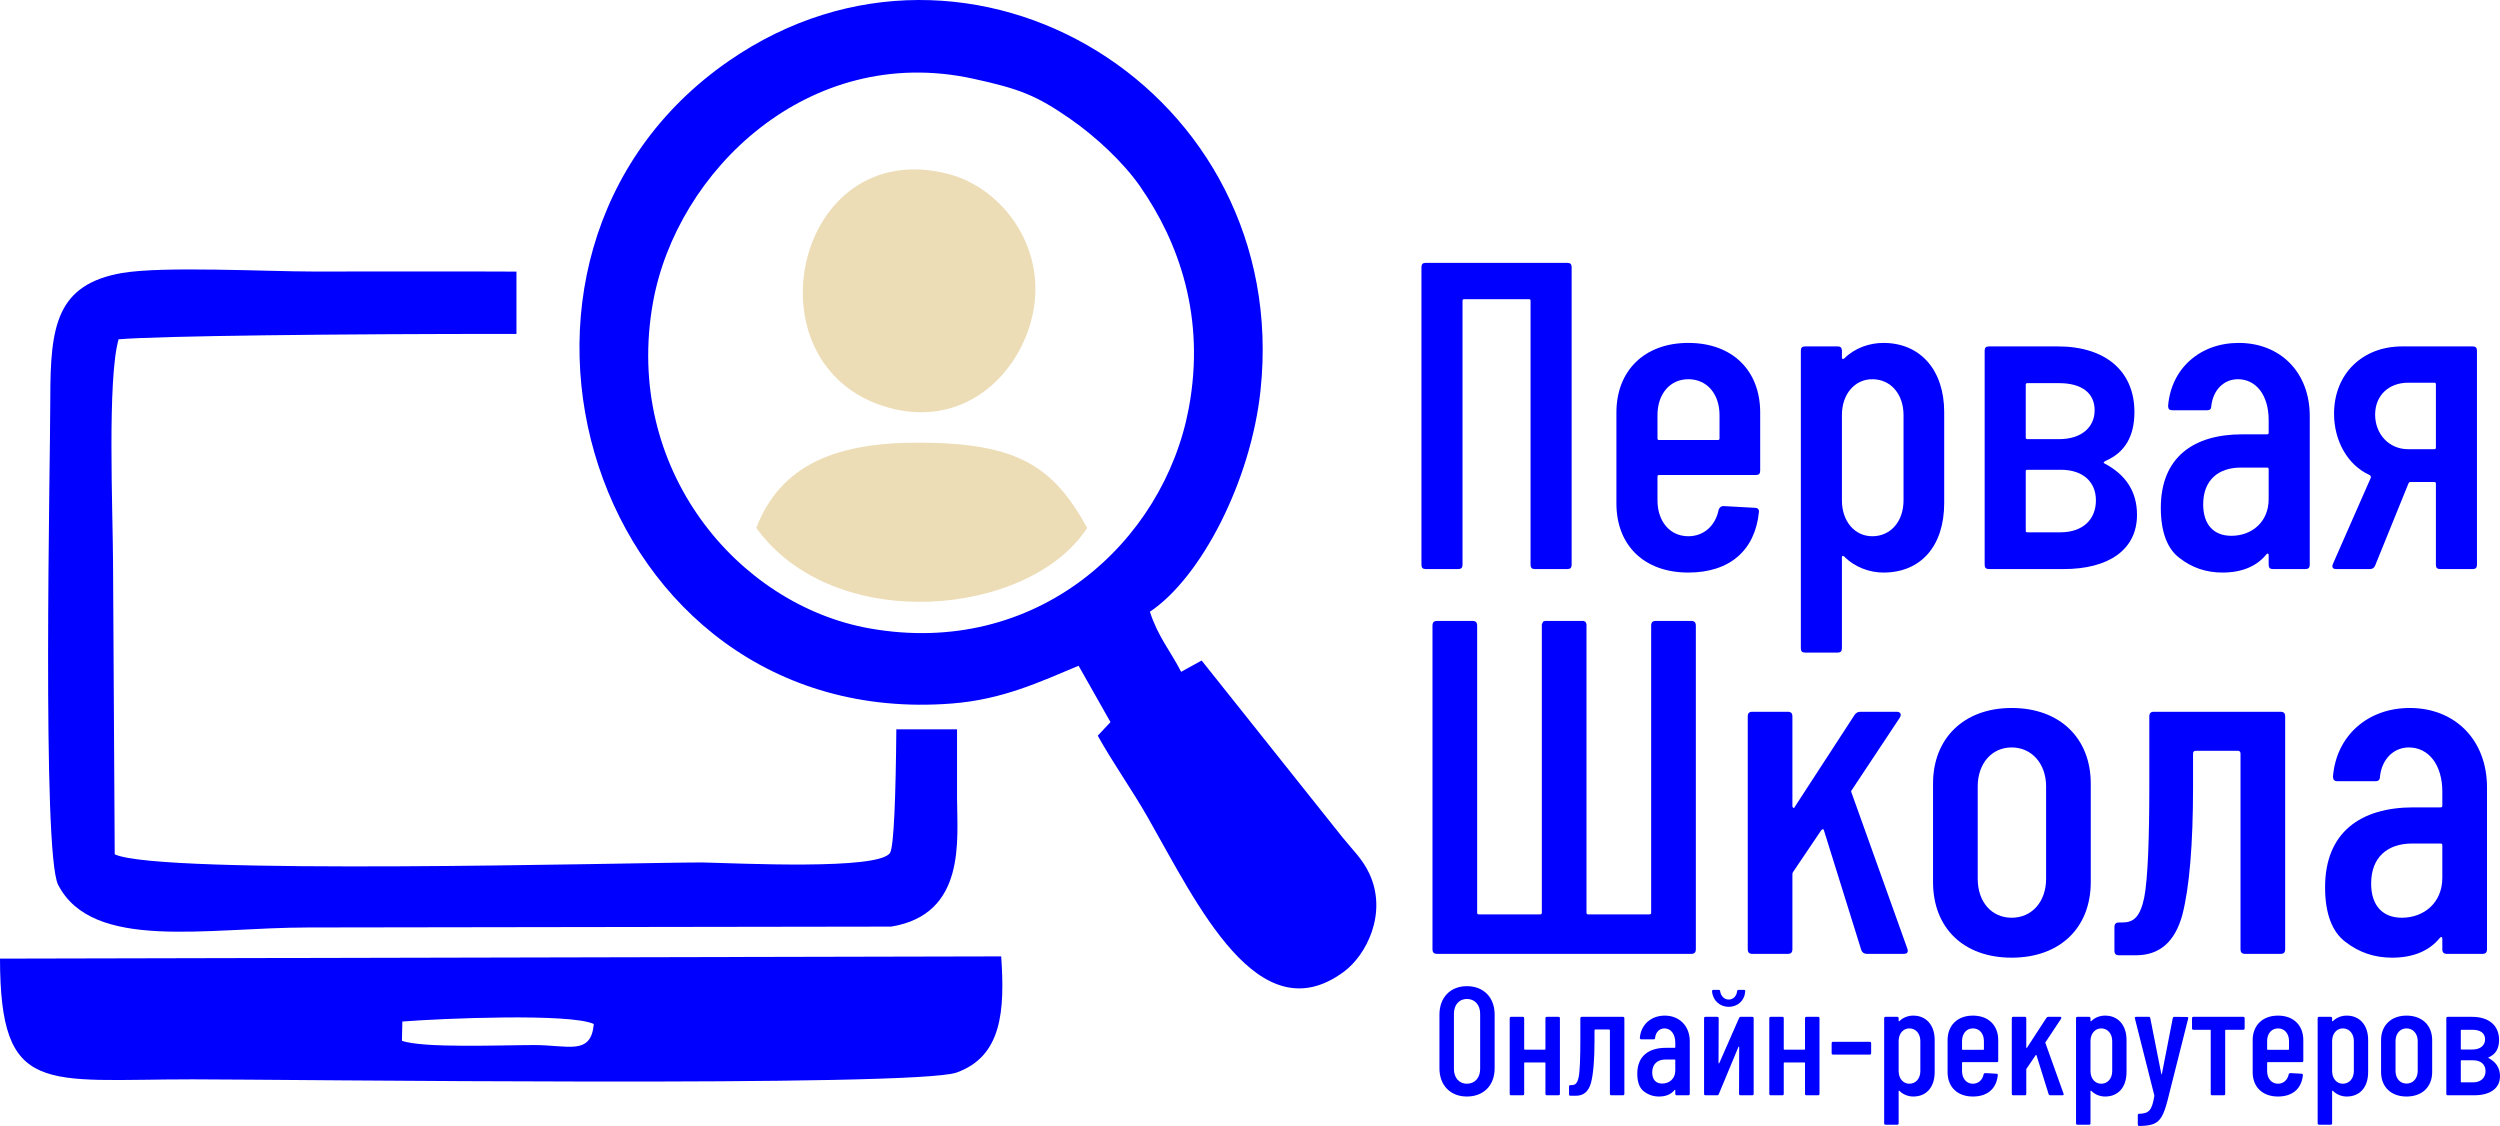 <?xml version="1.0" encoding="UTF-8"?> <svg xmlns="http://www.w3.org/2000/svg" viewBox="0 0 131 59" fill="none"><path fill-rule="evenodd" clip-rule="evenodd" d="M6.421 14.298C2.956 14.902 2.634 17.067 2.636 20.881C2.636 24.227 2.191 44.697 3.047 46.365C4.846 49.864 10.845 48.6 16.16 48.6L46.702 48.554C50.649 47.902 50.151 43.989 50.149 41.82V38.217H46.968C46.937 41.721 46.842 44.353 46.639 44.687C46.082 45.611 38.642 45.23 36.796 45.192C32.993 45.196 8.348 45.872 6.011 44.766L5.923 29.436C5.911 26.72 5.618 19.861 6.214 17.779C8.332 17.6 17.794 17.493 27.062 17.497V14.232C23.523 14.213 19.984 14.23 16.445 14.228C13.951 14.228 8.519 13.938 6.417 14.304L6.421 14.298Z" fill="#0000FF"></path><path fill-rule="evenodd" clip-rule="evenodd" d="M0 50.232C0.016 57.465 2.285 56.556 10.101 56.558C14.904 56.558 47.926 56.986 50.123 56.202C52.495 55.353 52.662 52.986 52.462 50.115L0 50.232ZM21.081 53.528C23.116 53.365 29.913 53.081 31.115 53.658C30.97 55.325 29.771 54.759 27.989 54.761C26.305 54.761 22.142 54.934 21.061 54.536L21.083 53.53L21.081 53.528Z" fill="#0000FF"></path><path fill-rule="evenodd" clip-rule="evenodd" d="M60.254 32.056C60.681 33.368 61.315 34.084 61.892 35.203L62.966 34.611L70.341 43.87C70.906 44.565 71.403 45.029 71.751 45.772C72.723 47.85 71.596 50.045 70.428 50.912C65.939 54.248 62.724 47.353 60.146 42.836C59.305 41.363 58.291 39.939 57.522 38.55L58.189 37.838L56.518 34.885C54.473 35.74 52.53 36.657 49.877 36.864C30.95 38.345 23.334 13.453 38.201 3.186C50.843 -5.544 67.718 4.803 66.051 20.457C65.547 25.199 62.947 30.253 60.252 32.058L60.254 32.056ZM50.971 4.119C42.378 2.254 35.453 8.946 34.215 15.855C32.656 24.561 38.642 31.681 45.539 32.923C54.302 34.502 60.982 28.42 62.293 21.386C63.179 16.636 61.787 12.704 59.738 9.763C58.856 8.497 57.425 7.165 56.087 6.234C54.312 4.999 53.422 4.651 50.971 4.119Z" fill="#0000FF"></path><path fill-rule="evenodd" clip-rule="evenodd" d="M49.684 9.113C52.581 9.856 55.032 13.139 54.026 16.835C53.208 19.843 50.355 22.449 46.503 21.344C39.028 19.201 41.614 7.045 49.684 9.113Z" fill="#EDDDB7"></path><path fill-rule="evenodd" clip-rule="evenodd" d="M56.967 27.664C53.95 32.322 43.712 33.309 39.63 27.664C40.911 24.326 43.844 23.173 48.231 23.195C53.247 23.219 55.182 24.382 56.967 27.664Z" fill="#EDDDB7"></path><path d="M74.708 13.774H82.13C82.287 13.774 82.354 13.843 82.354 14.003V29.589C82.354 29.75 82.287 29.819 82.13 29.819H80.426C80.269 29.819 80.201 29.75 80.201 29.589V15.768C80.201 15.699 80.179 15.677 80.112 15.677H76.726C76.659 15.677 76.636 15.699 76.636 15.768V29.589C76.636 29.75 76.569 29.819 76.412 29.819H74.708C74.551 29.819 74.484 29.75 74.484 29.589V14.003C74.484 13.843 74.551 13.774 74.708 13.774Z" fill="#0000FF"></path><path d="M84.7 26.381V21.613C84.7 19.435 86.157 17.969 88.467 17.969C90.799 17.969 92.234 19.435 92.234 21.613V24.661C92.234 24.822 92.166 24.891 92.01 24.891H86.942C86.875 24.891 86.852 24.913 86.852 24.982V26.22C86.852 27.32 87.502 28.099 88.467 28.099C89.296 28.099 89.902 27.526 90.059 26.701C90.103 26.587 90.193 26.518 90.305 26.518L91.965 26.61C92.122 26.61 92.189 26.724 92.166 26.839C91.965 28.833 90.642 30.002 88.467 30.002C86.157 30.002 84.7 28.581 84.7 26.381ZM86.942 23.057H90.014C90.081 23.057 90.103 23.034 90.103 22.965V21.75C90.103 20.65 89.453 19.871 88.467 19.871C87.502 19.871 86.852 20.65 86.852 21.75V22.965C86.852 23.034 86.875 23.057 86.942 23.057Z" fill="#0000FF"></path><path d="M94.364 33.967V18.381C94.364 18.221 94.431 18.152 94.588 18.152H96.292C96.449 18.152 96.516 18.221 96.516 18.381V18.748C96.516 18.817 96.584 18.84 96.651 18.771C97.212 18.221 97.974 17.969 98.692 17.969C100.642 17.969 101.876 19.413 101.876 21.59V26.358C101.876 28.627 100.642 30.002 98.692 30.002C97.974 30.002 97.189 29.727 96.629 29.154C96.561 29.108 96.516 29.131 96.516 29.2V33.967C96.516 34.127 96.449 34.196 96.292 34.196H94.588C94.431 34.196 94.364 34.127 94.364 33.967ZM96.516 21.75V26.22C96.516 27.32 97.189 28.099 98.109 28.099C99.073 28.099 99.745 27.32 99.745 26.22V21.75C99.745 20.65 99.073 19.871 98.109 19.871C97.189 19.871 96.516 20.65 96.516 21.75Z" fill="#0000FF"></path><path d="M111.979 26.976C111.979 28.833 110.454 29.819 108.144 29.819H104.22C104.063 29.819 103.996 29.75 103.996 29.589V18.381C103.996 18.221 104.063 18.152 104.22 18.152H107.831C110.342 18.152 111.844 19.458 111.844 21.59C111.844 22.851 111.351 23.699 110.364 24.134C110.185 24.226 110.23 24.249 110.252 24.272C111.396 24.868 111.979 25.762 111.979 26.976ZM107.898 20.077H106.239C106.171 20.077 106.149 20.1 106.149 20.169V22.919C106.149 22.988 106.171 23.011 106.239 23.011H107.898C109.064 23.011 109.759 22.392 109.759 21.498C109.759 20.581 109.064 20.077 107.898 20.077ZM106.239 27.893H107.965C109.131 27.893 109.826 27.229 109.826 26.22C109.826 25.235 109.131 24.616 107.987 24.616H106.239C106.171 24.616 106.149 24.638 106.149 24.707V27.802C106.149 27.87 106.171 27.893 106.239 27.893Z" fill="#0000FF"></path><path d="M118.878 29.589V29.085C118.878 29.016 118.833 28.971 118.766 29.039C118.25 29.681 117.465 30.002 116.456 30.002C115.604 30.002 114.864 29.75 114.214 29.245C113.564 28.764 113.227 27.87 113.227 26.61C113.227 23.951 114.954 22.759 117.488 22.759H118.788C118.856 22.759 118.878 22.736 118.878 22.667V22.003C118.878 20.719 118.228 19.871 117.263 19.871C116.523 19.871 115.963 20.444 115.873 21.269C115.873 21.43 115.806 21.498 115.649 21.498H113.833C113.676 21.498 113.609 21.43 113.609 21.269C113.766 19.321 115.268 17.969 117.308 17.969C119.484 17.969 121.031 19.504 121.031 21.796V29.589C121.031 29.75 120.963 29.819 120.806 29.819H119.102C118.945 29.819 118.878 29.75 118.878 29.589ZM118.878 26.151V24.593C118.878 24.524 118.856 24.501 118.788 24.501H117.421C116.232 24.501 115.447 25.166 115.447 26.426C115.447 27.526 116.03 28.076 116.927 28.076C117.981 28.076 118.878 27.366 118.878 26.151Z" fill="#0000FF"></path><path d="M124.188 29.819H122.416C122.282 29.819 122.215 29.773 122.215 29.658L122.237 29.567L124.233 25.028V25.005C124.233 24.959 124.21 24.913 124.165 24.891C122.999 24.363 122.304 23.08 122.304 21.682C122.304 19.596 123.784 18.152 125.87 18.152H129.569C129.726 18.152 129.793 18.221 129.793 18.381V29.589C129.793 29.75 129.726 29.819 129.569 29.819H127.865C127.708 29.819 127.641 29.75 127.641 29.589V25.349C127.641 25.28 127.618 25.257 127.551 25.257H126.296C126.251 25.257 126.228 25.28 126.206 25.326L124.457 29.635C124.412 29.75 124.323 29.819 124.188 29.819ZM127.551 20.054H126.183C125.174 20.054 124.457 20.719 124.457 21.728C124.457 22.736 125.174 23.538 126.183 23.538H127.551C127.618 23.538 127.641 23.515 127.641 23.447V20.146C127.641 20.077 127.618 20.054 127.551 20.054Z" fill="#0000FF"></path><path d="M75.427 55.98V53.161C75.427 52.264 76.004 51.675 76.865 51.675C77.742 51.675 78.319 52.264 78.319 53.161V55.98C78.319 56.876 77.742 57.458 76.865 57.458C76.004 57.458 75.427 56.876 75.427 55.98ZM77.56 56.012V53.12C77.56 52.66 77.284 52.345 76.865 52.345C76.454 52.345 76.186 52.66 76.186 53.12V56.012C76.186 56.472 76.454 56.787 76.865 56.787C77.284 56.787 77.56 56.472 77.56 56.012Z" fill="#0000FF"></path><path d="M80.981 54.97V53.363C80.981 53.306 81.004 53.282 81.06 53.282H81.66C81.716 53.282 81.739 53.306 81.739 53.363V57.312C81.739 57.368 81.716 57.393 81.66 57.393H81.06C81.004 57.393 80.981 57.368 80.981 57.312V55.705C80.981 55.681 80.973 55.673 80.949 55.673H79.898C79.874 55.673 79.867 55.681 79.867 55.705V57.312C79.867 57.368 79.843 57.393 79.788 57.393H79.187C79.132 57.393 79.108 57.368 79.108 57.312V53.363C79.108 53.306 79.132 53.282 79.187 53.282H79.788C79.843 53.282 79.867 53.306 79.867 53.363V54.97C79.867 54.994 79.874 55.002 79.898 55.002H80.949C80.973 55.002 80.981 54.994 80.981 54.97Z" fill="#0000FF"></path><path d="M82.581 57.417H82.296C82.241 57.417 82.217 57.393 82.217 57.336V56.941C82.217 56.884 82.241 56.86 82.296 56.86H82.352C82.541 56.86 82.652 56.771 82.723 56.44C82.786 56.117 82.81 55.414 82.81 54.542V53.363C82.81 53.306 82.834 53.282 82.889 53.282H85.038C85.093 53.282 85.117 53.306 85.117 53.363V57.312C85.117 57.368 85.093 57.393 85.038 57.393H84.438C84.382 57.393 84.359 57.368 84.359 57.312V53.993C84.359 53.961 84.343 53.944 84.311 53.944H83.6C83.568 53.944 83.552 53.961 83.552 53.993V54.55C83.552 55.544 83.489 56.27 83.371 56.73C83.245 57.191 82.984 57.417 82.581 57.417Z" fill="#0000FF"></path><path d="M87.785 57.312V57.135C87.785 57.11 87.769 57.094 87.746 57.118C87.564 57.344 87.287 57.458 86.932 57.458C86.632 57.458 86.371 57.368 86.142 57.191C85.913 57.021 85.794 56.706 85.794 56.262C85.794 55.325 86.403 54.906 87.296 54.906H87.754C87.778 54.906 87.785 54.897 87.785 54.873V54.639C87.785 54.187 87.556 53.888 87.216 53.888C86.956 53.888 86.758 54.09 86.727 54.38C86.727 54.437 86.703 54.461 86.647 54.461H86.007C85.952 54.461 85.928 54.437 85.928 54.38C85.984 53.694 86.513 53.218 87.232 53.218C87.999 53.218 88.544 53.758 88.544 54.566V57.312C88.544 57.368 88.52 57.393 88.465 57.393H87.864C87.809 57.393 87.785 57.368 87.785 57.312ZM87.785 56.101V55.551C87.785 55.527 87.778 55.519 87.754 55.519H87.272C86.853 55.519 86.576 55.754 86.576 56.197C86.576 56.585 86.782 56.779 87.098 56.779C87.469 56.779 87.785 56.529 87.785 56.101Z" fill="#0000FF"></path><path d="M89.293 57.312V53.363C89.293 53.306 89.317 53.282 89.372 53.282H89.98C90.035 53.282 90.059 53.306 90.059 53.363L90.051 55.697C90.051 55.729 90.083 55.729 90.091 55.705L91.126 53.347C91.141 53.306 91.173 53.282 91.213 53.282H91.813C91.868 53.282 91.892 53.306 91.892 53.363V57.312C91.892 57.368 91.868 57.393 91.813 57.393H91.205C91.15 57.393 91.126 57.368 91.126 57.312L91.134 54.865C91.134 54.833 91.102 54.833 91.094 54.857L90.067 57.328C90.051 57.368 90.02 57.393 89.98 57.393H89.372C89.317 57.393 89.293 57.368 89.293 57.312ZM89.79 51.869H90.059C90.115 51.869 90.138 51.893 90.138 51.95C90.178 52.2 90.359 52.377 90.588 52.377C90.818 52.377 90.992 52.2 91.023 51.95C91.031 51.893 91.055 51.869 91.11 51.869H91.379C91.434 51.869 91.45 51.901 91.45 51.934V51.95C91.418 52.426 91.062 52.757 90.588 52.757C90.115 52.757 89.751 52.426 89.712 51.95C89.712 51.893 89.735 51.869 89.79 51.869Z" fill="#0000FF"></path><path d="M94.583 54.97V53.363C94.583 53.306 94.607 53.282 94.662 53.282H95.263C95.318 53.282 95.342 53.306 95.342 53.363V57.312C95.342 57.368 95.318 57.393 95.263 57.393H94.662C94.607 57.393 94.583 57.368 94.583 57.312V55.705C94.583 55.681 94.576 55.673 94.552 55.673H93.501C93.477 55.673 93.469 55.681 93.469 55.705V57.312C93.469 57.368 93.445 57.393 93.39 57.393H92.79C92.734 57.393 92.711 57.368 92.711 57.312V53.363C92.711 53.306 92.734 53.282 92.79 53.282H93.39C93.445 53.282 93.469 53.306 93.469 53.363V54.97C93.469 54.994 93.477 55.002 93.501 55.002H94.552C94.576 55.002 94.583 54.994 94.583 54.97Z" fill="#0000FF"></path><path d="M95.978 55.18V54.671C95.978 54.615 96.002 54.59 96.057 54.59H97.969C98.024 54.59 98.048 54.615 98.048 54.671V55.18C98.048 55.236 98.024 55.261 97.969 55.261H96.057C96.002 55.261 95.978 55.236 95.978 55.18Z" fill="#0000FF"></path><path d="M98.73 58.855V53.363C98.73 53.306 98.754 53.282 98.809 53.282H99.409C99.465 53.282 99.489 53.306 99.489 53.363V53.492C99.489 53.516 99.512 53.525 99.536 53.5C99.733 53.306 100.002 53.218 100.255 53.218C100.942 53.218 101.377 53.726 101.377 54.493V56.173C101.377 56.973 100.942 57.458 100.255 57.458C100.002 57.458 99.725 57.361 99.528 57.159C99.504 57.142 99.489 57.151 99.489 57.175V58.855C99.489 58.911 99.465 58.935 99.409 58.935H98.809C98.754 58.935 98.73 58.911 98.73 58.855ZM99.489 54.55V56.125C99.489 56.513 99.725 56.787 100.049 56.787C100.389 56.787 100.626 56.513 100.626 56.125V54.55C100.626 54.163 100.389 53.888 100.049 53.888C99.725 53.888 99.489 54.163 99.489 54.55Z" fill="#0000FF"></path><path d="M102.053 56.181V54.502C102.053 53.734 102.566 53.218 103.38 53.218C104.202 53.218 104.707 53.734 104.707 54.502V55.576C104.707 55.632 104.684 55.657 104.629 55.657H102.843C102.819 55.657 102.811 55.664 102.811 55.689V56.125C102.811 56.513 103.04 56.787 103.38 56.787C103.672 56.787 103.886 56.585 103.941 56.294C103.957 56.254 103.989 56.23 104.028 56.23L104.613 56.262C104.668 56.262 104.692 56.303 104.684 56.343C104.613 57.045 104.147 57.458 103.38 57.458C102.566 57.458 102.053 56.957 102.053 56.181ZM102.843 55.011H103.925C103.949 55.011 103.957 55.002 103.957 54.978V54.55C103.957 54.163 103.728 53.888 103.38 53.888C103.04 53.888 102.811 54.163 102.811 54.55V54.978C102.811 55.002 102.819 55.011 102.843 55.011Z" fill="#0000FF"></path><path d="M105.418 57.312V53.363C105.418 53.306 105.442 53.282 105.498 53.282H106.098C106.153 53.282 106.177 53.306 106.177 53.363V54.881C106.177 54.913 106.209 54.93 106.216 54.897L107.236 53.331C107.26 53.298 107.291 53.282 107.331 53.282H107.947C108.01 53.282 108.034 53.322 108.002 53.379L107.188 54.606C107.172 54.623 107.172 54.639 107.18 54.655L108.129 57.304L108.136 57.336C108.136 57.377 108.113 57.393 108.065 57.393H107.441C107.394 57.393 107.362 57.368 107.346 57.328L106.714 55.301C106.706 55.269 106.691 55.269 106.667 55.293L106.193 55.996C106.185 56.004 106.177 56.02 106.177 56.036V57.312C106.177 57.368 106.153 57.393 106.098 57.393H105.498C105.442 57.393 105.418 57.368 105.418 57.312Z" fill="#0000FF"></path><path d="M108.784 58.855V53.363C108.784 53.306 108.807 53.282 108.862 53.282H109.463C109.518 53.282 109.542 53.306 109.542 53.363V53.492C109.542 53.516 109.566 53.525 109.589 53.5C109.787 53.306 110.055 53.218 110.308 53.218C110.996 53.218 111.43 53.726 111.43 54.493V56.173C111.43 56.973 110.996 57.458 110.308 57.458C110.055 57.458 109.779 57.361 109.582 57.159C109.558 57.142 109.542 57.151 109.542 57.175V58.855C109.542 58.911 109.518 58.935 109.463 58.935H108.862C108.807 58.935 108.784 58.911 108.784 58.855ZM109.542 54.55V56.125C109.542 56.513 109.779 56.787 110.103 56.787C110.442 56.787 110.68 56.513 110.68 56.125V54.55C110.68 54.163 110.442 53.888 110.103 53.888C109.779 53.888 109.542 54.163 109.542 54.55Z" fill="#0000FF"></path><path d="M112.02 58.919V58.443C112.02 58.386 112.044 58.362 112.099 58.362C112.597 58.346 112.763 58.2 112.889 57.417L112.881 57.377L111.87 53.371L111.862 53.347C111.862 53.306 111.886 53.282 111.941 53.282H112.589C112.644 53.282 112.668 53.306 112.676 53.355L113.252 56.27C113.26 56.303 113.276 56.303 113.284 56.27L113.853 53.355C113.861 53.306 113.892 53.282 113.94 53.282L114.596 53.29C114.651 53.29 114.683 53.322 114.659 53.379L113.576 57.675C113.379 58.419 113.213 58.733 112.865 58.887C112.684 58.959 112.431 59 112.107 59H112.067C112.044 59 112.02 58.959 112.02 58.919Z" fill="#0000FF"></path><path d="M114.941 53.282H117.54C117.596 53.282 117.62 53.306 117.62 53.363V53.88C117.62 53.936 117.596 53.961 117.54 53.961H116.632C116.608 53.961 116.6 53.968 116.6 53.993V57.312C116.6 57.368 116.577 57.393 116.521 57.393H115.921C115.865 57.393 115.842 57.368 115.842 57.312V53.993C115.842 53.968 115.834 53.961 115.81 53.961H114.941C114.886 53.961 114.862 53.936 114.862 53.88V53.363C114.862 53.306 114.886 53.282 114.941 53.282Z" fill="#0000FF"></path><path d="M118.04 56.181V54.502C118.04 53.734 118.553 53.218 119.367 53.218C120.189 53.218 120.694 53.734 120.694 54.502V55.576C120.694 55.632 120.671 55.657 120.615 55.657H118.83C118.806 55.657 118.798 55.664 118.798 55.689V56.125C118.798 56.513 119.027 56.787 119.367 56.787C119.659 56.787 119.873 56.585 119.928 56.294C119.944 56.254 119.975 56.23 120.015 56.23L120.6 56.262C120.655 56.262 120.678 56.303 120.671 56.343C120.6 57.045 120.133 57.458 119.367 57.458C118.553 57.458 118.04 56.957 118.04 56.181ZM118.83 55.011H119.912C119.936 55.011 119.944 55.002 119.944 54.978V54.55C119.944 54.163 119.715 53.888 119.367 53.888C119.027 53.888 118.798 54.163 118.798 54.55V54.978C118.798 55.002 118.806 55.011 118.83 55.011Z" fill="#0000FF"></path><path d="M121.445 58.855V53.363C121.445 53.306 121.469 53.282 121.524 53.282H122.124C122.18 53.282 122.203 53.306 122.203 53.363V53.492C122.203 53.516 122.227 53.525 122.251 53.5C122.448 53.306 122.717 53.218 122.97 53.218C123.657 53.218 124.091 53.726 124.091 54.493V56.173C124.091 56.973 123.657 57.458 122.97 57.458C122.717 57.458 122.44 57.361 122.243 57.159C122.219 57.142 122.203 57.151 122.203 57.175V58.855C122.203 58.911 122.18 58.935 122.124 58.935H121.524C121.469 58.935 121.445 58.911 121.445 58.855ZM122.203 54.55V56.125C122.203 56.513 122.44 56.787 122.764 56.787C123.104 56.787 123.341 56.513 123.341 56.125V54.55C123.341 54.163 123.104 53.888 122.764 53.888C122.44 53.888 122.203 54.163 122.203 54.55Z" fill="#0000FF"></path><path d="M124.768 56.173V54.502C124.768 53.734 125.289 53.218 126.103 53.218C126.924 53.218 127.446 53.734 127.446 54.502V56.173C127.446 56.949 126.924 57.458 126.103 57.458C125.281 57.458 124.768 56.949 124.768 56.173ZM126.688 56.117V54.55C126.688 54.163 126.442 53.888 126.103 53.888C125.763 53.888 125.526 54.163 125.526 54.55V56.117C125.526 56.513 125.763 56.779 126.103 56.779C126.442 56.779 126.688 56.513 126.688 56.117Z" fill="#0000FF"></path><path d="M131 56.392C131 57.045 130.463 57.393 129.649 57.393H128.266C128.211 57.393 128.187 57.368 128.187 57.312V53.363C128.187 53.306 128.211 53.282 128.266 53.282H129.538C130.423 53.282 130.952 53.742 130.952 54.493C130.952 54.938 130.779 55.236 130.431 55.39C130.368 55.422 130.384 55.43 130.392 55.438C130.794 55.648 131 55.963 131 56.392ZM129.562 53.961H128.977C128.954 53.961 128.946 53.968 128.946 53.993V54.962C128.946 54.986 128.954 54.994 128.977 54.994H129.562C129.973 54.994 130.218 54.776 130.218 54.461C130.218 54.138 129.973 53.961 129.562 53.961ZM128.977 56.715H129.586C129.996 56.715 130.242 56.48 130.242 56.125C130.242 55.778 129.996 55.559 129.594 55.559H128.977C128.954 55.559 128.946 55.568 128.946 55.592V56.682C128.946 56.706 128.954 56.715 128.977 56.715Z" fill="#0000FF"></path><path d="M88.618 49.983H75.306C75.135 49.983 75.062 49.908 75.062 49.733V32.786C75.062 32.612 75.135 32.537 75.306 32.537H77.159C77.329 32.537 77.403 32.612 77.403 32.786V47.815C77.403 47.889 77.427 47.914 77.5 47.914H80.694C80.767 47.914 80.792 47.889 80.792 47.815V32.687H80.816V32.661L80.865 32.562H80.913L80.938 32.537H82.986L83.01 32.562H83.059V32.587H83.084V32.612H83.108V32.661L83.132 32.687V47.815C83.132 47.889 83.157 47.914 83.23 47.914H86.424C86.497 47.914 86.521 47.889 86.521 47.815V32.786C86.521 32.612 86.594 32.537 86.765 32.537H88.618C88.789 32.537 88.862 32.612 88.862 32.786V49.733C88.862 49.908 88.789 49.983 88.618 49.983Z" fill="#0000FF"></path><path d="M91.582 49.733V37.546C91.582 37.372 91.655 37.297 91.826 37.297H93.678C93.849 37.297 93.922 37.372 93.922 37.546V42.232C93.922 42.331 94.02 42.381 94.044 42.282L97.189 37.447C97.263 37.347 97.36 37.297 97.482 37.297H99.384C99.579 37.297 99.652 37.422 99.555 37.596L97.043 41.385C96.994 41.434 96.994 41.484 97.019 41.534L99.945 49.709L99.969 49.808C99.969 49.933 99.896 49.983 99.749 49.983H97.823C97.677 49.983 97.579 49.908 97.531 49.783L95.58 43.528C95.556 43.428 95.507 43.428 95.434 43.503L93.971 45.671C93.947 45.696 93.922 45.746 93.922 45.796V49.733C93.922 49.908 93.849 49.983 93.678 49.983H91.826C91.655 49.983 91.582 49.908 91.582 49.733Z" fill="#0000FF"></path><path d="M101.291 46.219V41.06C101.291 38.693 102.9 37.098 105.412 37.098C107.947 37.098 109.556 38.693 109.556 41.06V46.219C109.556 48.612 107.947 50.182 105.412 50.182C102.876 50.182 101.291 48.612 101.291 46.219ZM107.216 46.045V41.21C107.216 40.014 106.46 39.166 105.412 39.166C104.363 39.166 103.632 40.014 103.632 41.21V46.045C103.632 47.266 104.363 48.089 105.412 48.089C106.46 48.089 107.216 47.266 107.216 46.045Z" fill="#0000FF"></path><path d="M111.917 50.057H111.04C110.869 50.057 110.796 49.983 110.796 49.808V48.587C110.796 48.413 110.869 48.338 111.04 48.338H111.21C111.795 48.338 112.136 48.064 112.356 47.042C112.551 46.045 112.624 43.877 112.624 41.185V37.546C112.624 37.372 112.697 37.297 112.868 37.297H119.5C119.671 37.297 119.743 37.372 119.743 37.546V49.733C119.743 49.908 119.671 49.983 119.5 49.983H117.647C117.476 49.983 117.403 49.908 117.403 49.733V39.49C117.403 39.391 117.354 39.341 117.257 39.341H115.062C114.965 39.341 114.916 39.391 114.916 39.49V41.21C114.916 44.276 114.721 46.519 114.355 47.939C113.965 49.359 113.16 50.057 111.917 50.057Z" fill="#0000FF"></path><path d="M127.978 49.733V49.185C127.978 49.111 127.929 49.06 127.856 49.135C127.296 49.833 126.442 50.182 125.345 50.182C124.418 50.182 123.614 49.908 122.907 49.359C122.2 48.836 121.834 47.864 121.834 46.493C121.834 43.602 123.711 42.306 126.466 42.306H127.88C127.954 42.306 127.978 42.282 127.978 42.207V41.484C127.978 40.089 127.271 39.166 126.223 39.166C125.418 39.166 124.808 39.789 124.711 40.687C124.711 40.861 124.638 40.936 124.467 40.936H122.492C122.322 40.936 122.249 40.861 122.249 40.687C122.419 38.568 124.053 37.098 126.272 37.098C128.637 37.098 130.319 38.767 130.319 41.26V49.733C130.319 49.908 130.245 49.983 130.075 49.983H128.222C128.051 49.983 127.978 49.908 127.978 49.733ZM127.978 45.995V44.3C127.978 44.225 127.954 44.201 127.88 44.201H126.393C125.101 44.201 124.248 44.923 124.248 46.294C124.248 47.49 124.882 48.089 125.857 48.089C127.003 48.089 127.978 47.316 127.978 45.995Z" fill="#0000FF"></path></svg> 